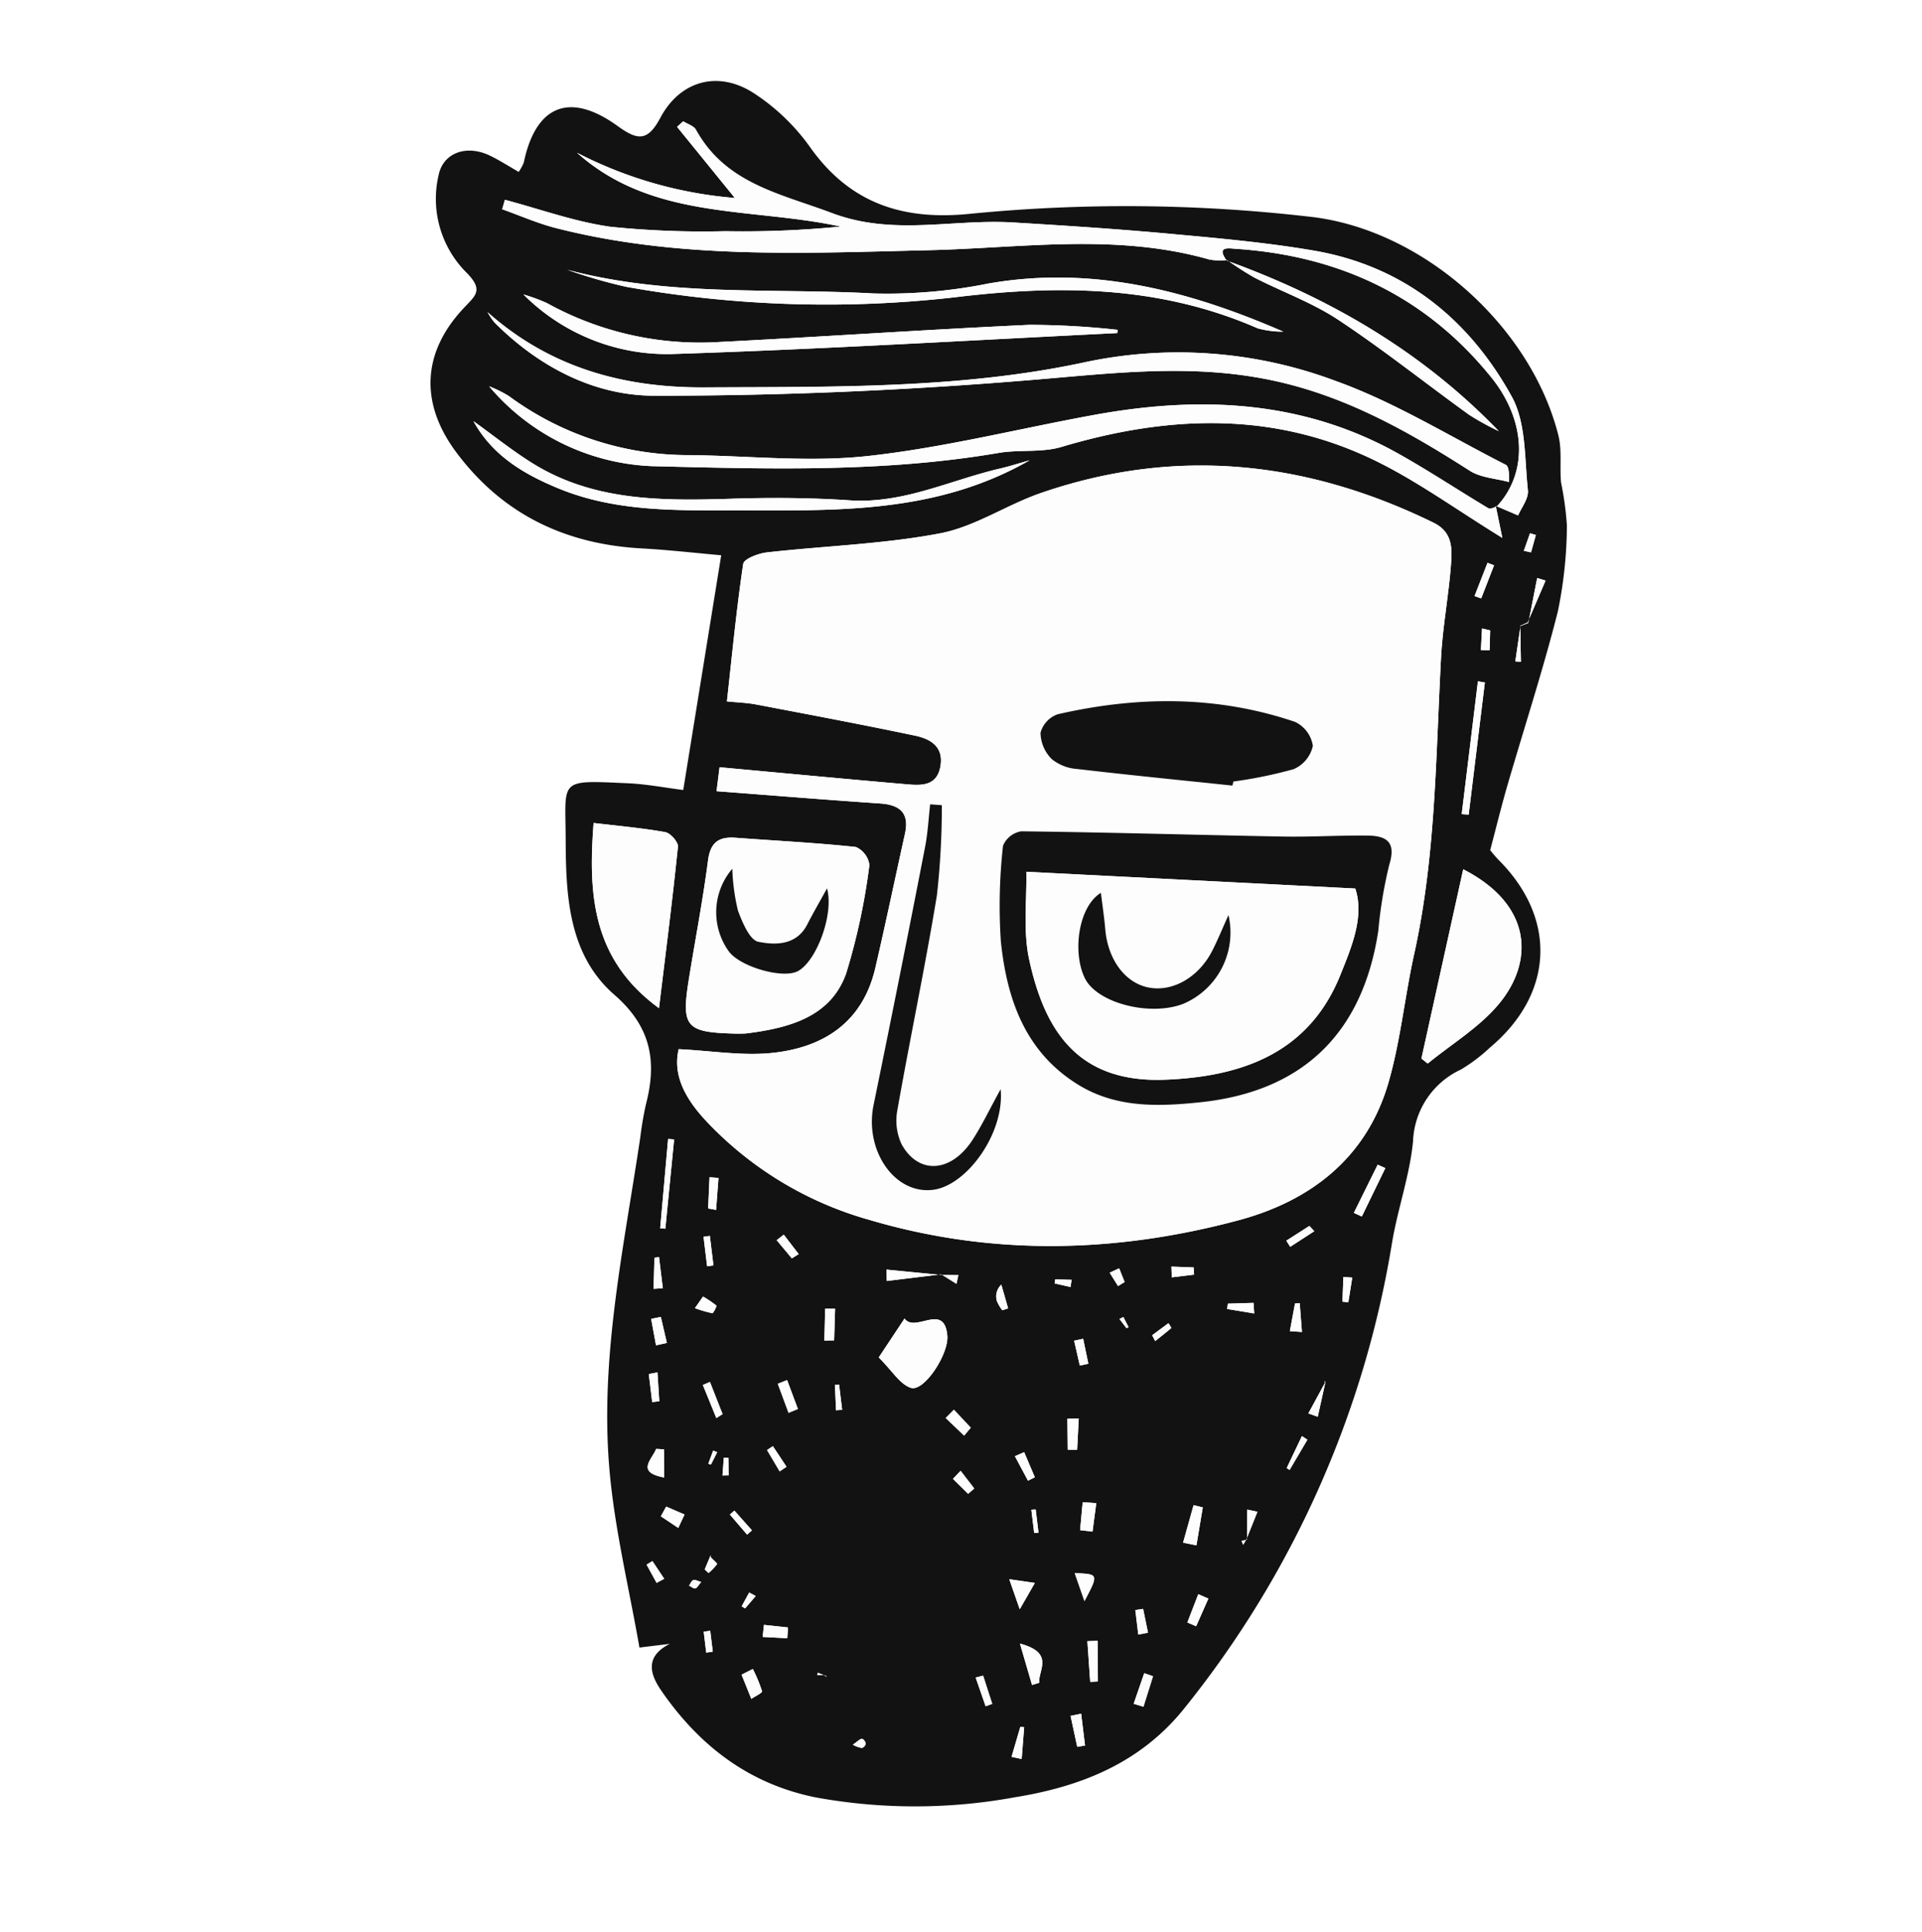 <svg xmlns="http://www.w3.org/2000/svg" xmlns:xlink="http://www.w3.org/1999/xlink" width="197" height="198" viewBox="0 0 197 198">
  <defs>
    <clipPath id="clip-path">
      <rect id="Прямоугольник_432" data-name="Прямоугольник 432" width="197" height="198" transform="translate(-0.326 -0.39)" fill="none"/>
    </clipPath>
  </defs>
  <g id="Сгруппировать_681" data-name="Сгруппировать 681" transform="translate(0.414 0.685)">
    <rect id="Прямоугольник_431" data-name="Прямоугольник 431" width="197" height="198" transform="translate(-0.414 -0.685)" fill="#fff"/>
    <g id="Сгруппировать_680" data-name="Сгруппировать 680" transform="translate(-0.088 -0.295)">
      <g id="Сгруппировать_679" data-name="Сгруппировать 679" clip-path="url(#clip-path)">
        <path id="Контур_6367" data-name="Контур 6367" d="M57.813,166c-2.926,1.467-1.734,3.574-.754,4.975,3.86,5.52,8.9,9.4,15.723,10.768a56.712,56.712,0,0,0,20.343-.007c6.78-1.089,12.888-3.483,17.4-9.1a102.188,102.188,0,0,0,21.319-47.8c.59-3.475,1.809-6.868,2.146-10.355a8.457,8.457,0,0,1,4.9-7.342,17.318,17.318,0,0,0,2.979-2.251c6.541-5.477,6.909-13.181.938-19.187-.4-.4-.743-.851-.912-1.046.634-2.393,1.153-4.522,1.764-6.624,1.727-5.949,3.655-11.845,5.171-17.846a44.5,44.5,0,0,0,.93-8.829,32.724,32.724,0,0,0-.6-4.39c-.15-1.609.113-3.3-.275-4.836-2.842-11.275-14.02-21.2-25.585-22.418a163.8,163.8,0,0,0-34.581-.3c-6.91.736-12.411-.984-16.555-6.848a21.423,21.423,0,0,0-5.771-5.522C62.762,4.707,58.87,5.78,56.85,9.572c-1.3,2.435-2.313,2.36-4.37.87-4.929-3.571-8.411-2.132-9.633,3.725a4.75,4.75,0,0,1-.527.963c-1.017-.579-1.953-1.187-2.95-1.668-2.4-1.158-4.8-.294-5.26,2.015a10.676,10.676,0,0,0,2.749,9.864c1.894,1.865,1.111,2.4-.133,3.709-4.324,4.57-4.559,9.8-.787,14.842,4.748,6.353,11.191,9.408,19.02,9.835,2.714.148,5.418.462,8.121.7-1.331,8.225-2.591,16.027-3.89,24.06-1.9-.24-3.775-.606-5.66-.69-7.164-.32-6.416-.469-6.394,5.661.022,5.77.248,11.891,5,16.018,3.745,3.257,4.382,6.8,3.246,11.181a32.276,32.276,0,0,0-.582,3.374c-1.686,11.359-4.19,22.681-3.158,34.241.541,6.066,2.006,12.047,3.06,18.11l3.114-.38" transform="translate(10.516 2.099)" fill="#fdfdfd"/>
        <path id="Контур_6368" data-name="Контур 6368" d="M57.811,166l-3.112.38c-1.056-6.062-2.522-12.044-3.063-18.11-1.031-11.56,1.474-22.882,3.158-34.241a33.316,33.316,0,0,1,.582-3.373c1.137-4.384.5-7.925-3.246-11.183-4.744-4.127-4.973-10.248-4.992-16.018-.025-6.13-.772-5.98,6.394-5.661,1.882.085,3.754.449,5.657.69,1.3-8.033,2.563-15.835,3.892-24.06-2.7-.238-5.408-.553-8.122-.7C47.13,53.3,40.689,50.244,35.94,43.891c-3.772-5.046-3.538-10.273.788-14.842,1.243-1.313,2.025-1.844.133-3.709a10.676,10.676,0,0,1-2.75-9.864c.458-2.309,2.859-3.173,5.259-2.015,1,.481,1.935,1.089,2.951,1.668a4.727,4.727,0,0,0,.525-.963c1.222-5.857,4.7-7.3,9.636-3.724,2.056,1.489,3.071,1.564,4.367-.871,2.021-3.792,5.915-4.864,9.546-2.527a21.379,21.379,0,0,1,5.771,5.52c4.143,5.865,9.645,7.584,16.556,6.848a163.779,163.779,0,0,1,34.578.3c11.565,1.22,22.743,11.143,25.586,22.418.386,1.537.125,3.227.275,4.836a32.75,32.75,0,0,1,.6,4.39,44.492,44.492,0,0,1-.929,8.829c-1.516,6-3.445,11.9-5.174,17.846-.609,2.1-1.127,4.231-1.761,6.624.167.194.514.645.912,1.046,5.968,6.006,5.6,13.71-.94,19.187a17.192,17.192,0,0,1-2.978,2.251,8.458,8.458,0,0,0-4.9,7.342c-.335,3.487-1.556,6.88-2.144,10.355a102.216,102.216,0,0,1-21.32,47.8c-4.513,5.615-10.621,8.009-17.4,9.1a56.689,56.689,0,0,1-20.344.007c-6.823-1.37-11.862-5.246-15.721-10.766-.981-1.4-2.175-3.51.751-4.977m15.962,3.217.137.221-.2-.168-.721-.315-.075.254c.289,0,.577,0,.858.009M145,61.686q-.264,1.809-.527,3.617l.577.038c-.025-1.235-.049-2.469-.066-3.692l.758-.353q.914-2.138,1.832-4.274c-.286-.088-.574-.176-.86-.265q-.453,2.309-.909,4.615c-.267.105-.536.209-.805.314m-28.087,93.589q.567-1.407,1.13-2.813L117,152.24c-.008,1.032-.018,2.066-.025,3.1l-.571.11c.062.133.122.264.181.4q.165-.284.328-.569M85.64,128.126l1.551.972c.068-.3.135-.594.2-.892l-1.809-.018-5.568-.546c.011.389.022.776.033,1.165l5.589-.68m39.346,11.087q-.863,1.584-1.723,3.171l.965.338c.267-1.2.531-2.4.795-3.588l-.126-.06ZM114.938,24.163a31.565,31.565,0,0,0,2.791,1.8c2.862,1.465,5.947,2.573,8.606,4.333,4.6,3.045,8.922,6.5,13.4,9.727a27.528,27.528,0,0,0,3.05,1.683c-7.882-8.18-17.371-13.676-27.893-17.482-1.09-1.514.218-1.254.959-1.206,10.565.707,19.43,4.843,26.154,13.163,3.605,4.462,3.789,9.808.563,13.253-.28.071-.651.3-.827.19-3.093-1.852-6.1-3.848-9.247-5.61-9.815-5.5-20.323-5.943-31.1-3.988-7.757,1.408-15.449,3.365-23.263,4.225-5.991.659-12.126-.013-18.2-.091a31,31,0,0,1-18.606-6.048,12.378,12.378,0,0,0-2.031-1A23.072,23.072,0,0,0,56,45.291c11.854.292,23.718.659,35.5-1.355,2.132-.364,4.432-.012,6.466-.619,10.979-3.273,21.832-3.691,32.32,1.491,4.256,2.1,8.153,4.937,12.86,7.837-.285-1.378-.481-2.335-.678-3.292l2.3.986c.323-.783,1.088-1.726,1-2.576-.349-3.243-.166-6.9-1.651-9.6-4.386-7.958-11.1-13.395-20.307-14.971-4.893-.838-9.861-1.273-14.809-1.727-5.341-.489-10.693-.837-16.047-1.156-6.148-.368-12.256,1.4-18.505-.955-5.318-2-10.9-3.012-13.954-8.543-.222-.406-.86-.584-1.307-.87q-.313.286-.625.573c1.848,2.274,3.693,4.547,5.918,7.286A42.7,42.7,0,0,1,48.3,13.167c7.786,6.948,17.829,5.564,27.018,7.567a102.155,102.155,0,0,1-11.815.472,92.361,92.361,0,0,1-11.783-.453c-3.659-.514-7.21-1.81-10.808-2.762-.093.323-.189.645-.282.967,1.823.648,3.605,1.44,5.471,1.918,12.565,3.223,25.4,2.581,38.163,2.283,9.668-.226,19.333-1.773,28.892.965a6.954,6.954,0,0,0,1.785.041M63.667,69.4c1.115.114,2.062.141,2.978.315,5.443,1.038,10.893,2.058,16.314,3.2,1.558.328,2.955,1.116,2.586,3.165-.357,1.962-1.88,1.952-3.334,1.827-6.358-.548-12.71-1.152-19.3-1.757-.063.5-.185,1.465-.31,2.455,5.845.444,11.3.888,16.762,1.258,2.045.139,3.026.977,2.549,3.118-1.018,4.584-1.974,9.184-3.039,13.756-1.3,5.563-5.3,8.14-10.568,8.694-3.047.32-6.185-.218-9.583-.385-.646,2.706.745,5.123,2.74,7.284a36.485,36.485,0,0,0,16.807,10.211c12.575,3.718,25.27,3.408,37.836.038,7.411-1.987,13.136-6.415,15.364-14.1,1.245-4.3,1.669-8.823,2.641-13.206,2.216-10.006,2.2-20.2,2.749-30.349.173-3.24.8-6.454,1.03-9.695.114-1.583.121-3.209-1.8-4.147-13.011-6.362-26.393-7.8-40.208-3.055-3.523,1.208-6.78,3.464-10.368,4.147-5.833,1.111-11.842,1.285-17.765,1.956-.872.1-2.334.659-2.413,1.173-.692,4.613-1.134,9.263-1.672,14.095m1.949,34.036c4.789-.583,8.749-1.868,10.275-6.156a65.837,65.837,0,0,0,2.381-11.108,2.358,2.358,0,0,0-1.392-1.848c-4.1-.435-8.214-.64-12.326-.946-1.729-.129-2.584.475-2.827,2.346C61.2,89.8,60.411,93.842,59.761,97.9c-.783,4.881-.307,5.427,4.738,5.552.575.014,1.152-.014,1.118-.014M39.127,29.5a6.67,6.67,0,0,0,.733,1.084c4.525,4.526,10.182,7.483,16.357,7.489,13,.014,26.021-.554,38.972-1.637,8.07-.674,15.964-1.65,24.056,0,7.646,1.556,14.15,5.225,20.562,9.328,1.127.721,2.668.789,4.018,1.158.039-1.144-.067-1.635-.352-1.778-5.786-2.937-11.384-6.425-17.448-8.594a45.92,45.92,0,0,0-25.693-1.9c-12.763,2.743-25.886,2.5-38.918,2.573-8.343.049-15.877-2.019-22.287-7.717M56.7,100.845c.7-5.763,1.394-11.149,1.944-16.548.05-.47-.766-1.4-1.29-1.495-2.4-.431-4.832-.64-7.357-.94-.55,7.248-.184,13.958,6.7,18.983m82.435-14.237c-1.486,6.721-2.886,13.062-4.285,19.4l.642.514c2.464-2.015,5.312-3.712,7.3-6.115,3.574-4.307,3.492-10.137-3.662-13.8M47.292,25.16a53.158,53.158,0,0,0,6.034,1.746,116.544,116.544,0,0,0,33.646,1.084c10.711-1.307,21.057-1.222,31.095,3.173a9.509,9.509,0,0,0,2.623.34c-9.706-4.221-19.609-6.787-30.233-4.928a52.641,52.641,0,0,1-11.78,1.014c-10.4-.566-20.958.343-31.384-2.429m56.379,6.49c.014-.11.03-.222.046-.332a84.244,84.244,0,0,0-9.038-.512c-10.875.5-21.738,1.26-32.613,1.8a32.416,32.416,0,0,1-16.844-4.027,18.94,18.94,0,0,0-2.413-.887A20.794,20.794,0,0,0,57.956,33.8C73.2,33.315,88.433,32.4,103.671,31.65M94.692,44.692c-1.19.334-2.1.627-3.031.842-5.119,1.19-9.936,3.641-15.436,3.257-4.114-.288-8.263-.277-12.39-.152-7.007.213-13.95.21-20.166-3.69-2.074-1.3-3.994-2.842-5.987-4.274,1.965,3.566,5.213,5.455,8.738,6.906,5.846,2.4,12.044,2.239,18.2,2.243,10.185.007,20.437.382,30.076-5.133M79.229,136.644c1.367,1.361,2.162,2.746,3.288,3.116,1.354.445,3.909-3.466,3.741-5.344-.31-3.475-3.3-.231-4.386-1.76l-2.643,3.989m59.749-55.685.716.049q.829-6.772,1.66-13.542l-.713-.122q-.831,6.807-1.663,13.615M58.253,114.3l-.616-.047-.812,9.157.531.039.9-9.15M93.7,165.976c.546,1.87.893,3.055,1.239,4.239l.733-.222c-.121-1.273,1.627-3.062-1.971-4.017m4.9-19.867.963.008q.083-1.61.164-3.222l-1.165.038c.014,1.059.025,2.117.038,3.176m11.822,9.52,1.369.28q.325-1.947.651-3.893l-.946-.229q-.536,1.921-1.074,3.842m-8.9-4.047-1.395-.1q-.132,1.432-.261,2.865l1.273.152q.193-1.46.384-2.919m19.841-17.633,1.24.088q-.114-1.478-.227-2.954l-.487.037q-.262,1.415-.525,2.829M57.21,146.064l-.8-.043c-.389,1.063-2.14,2.388.824,2.932-.005-1.03-.012-1.96-.02-2.888m43.1,15.557c1.467-2.778,1.467-2.778-.994-2.867l.994,2.867m.588,8.277.791-.047q-.014-2.083-.024-4.164l-1.056.042q.146,2.084.289,4.169M73.653,134.917l1-.018.1-3.248-1.022,0q-.037,1.635-.079,3.271m54.271-13.093q.408.187.818.372l2.412-4.96c-.261-.117-.525-.232-.785-.349q-1.225,2.469-2.444,4.937m-61.6,46.75-1.157.587c.335.826.666,1.652,1,2.479.389-.264,1.141-.623,1.1-.778a15.037,15.037,0,0,0-.947-2.288M99.834,137.48l.879-.189c-.179-.854-.355-1.706-.533-2.56l-.927.2q.294,1.275.582,2.551m-7.228,21.9c.364,1.044.641,1.836,1.072,3.076.623-1.081,1.006-1.748,1.55-2.7l-2.622-.38m12.751,12.768,1,.3q.489-1.562.979-3.123l-.9-.315q-.544,1.568-1.084,3.139M56.146,129.612l.952-.06q-.2-1.6-.39-3.189l-.474.064q-.043,1.592-.088,3.185m14.172-3.125c.235-.144.47-.289.7-.433l-1.528-1.994-.729.567q.778.93,1.554,1.86m-2.855,37.569c-.045.412-.087.825-.129,1.237l2.523.133c.022-.369.046-.737.068-1.106l-2.463-.264m20.516-19.393c.23-.273.456-.545.684-.818L86.931,142c-.282.282-.561.566-.843.85q.946.9,1.891,1.81m35.893-20.954c-.171-.181-.339-.363-.507-.544L121,124.678l.4.627,2.468-1.6M91.9,131.81l.591-.192c-.232-.813-.464-1.625-.7-2.436a1.655,1.655,0,0,0-.449,1.69,4,4,0,0,0,.557.938M61.741,121.377l.814.144.246-3.274-.921-.071q-.069,1.6-.139,3.2m-4.3,30.555-.548,1q.9.595,1.786,1.19l.645-1.374-1.884-.814m30.179-3.667-.784.824,1.553,1.535c.21-.181.423-.363.632-.545-.465-.6-.934-1.21-1.4-1.814m35.546-3.19c-.188-.123-.378-.246-.566-.369q-.782,1.639-1.56,3.278c.1.063.2.126.3.19q.912-1.551,1.824-3.1M61.917,124.186l-.649.091q.183,1.511.368,3.024l.649-.088q-.183-1.513-.368-3.026m7.156,24.139.707-.472q-.7-1.056-1.4-2.113l-.6.4c.432.73.862,1.461,1.3,2.19m.906-6.008.958-.391q-.556-1.484-1.11-2.964-.475.191-.954.381.552,1.488,1.106,2.975m35.846,22.728,1-.19q-.248-1.22-.5-2.44l-.8.117Zm-5.853,8.108-1.09.23q.341,1.588.683,3.175l.8-.145q-.2-1.629-.4-3.26m-7.135,4.426,1.04.222q.128-1.627.255-3.255l-.391-.039q-.453,1.535-.9,3.072M56.892,132.493l-.993.2q.248,1.355.5,2.711l1.115-.244-.619-2.664m54.652-4.338c-.012-.246-.022-.491-.034-.736l-2.287-.084q.018.548.041,1.1l2.28-.278m6.168,3.981c-.022-.363-.047-.724-.071-1.086l-2.631.08c-.028.183-.053.364-.076.546l2.778.46m-4.7,29.222q-.518-.225-1.032-.451-.561,1.452-1.122,2.9l.9.387,1.257-2.838m-9.26-32.03.676-.415c-.188-.469-.373-.938-.56-1.405l-.971.449q.424.686.854,1.371M64.433,152.345q-.232.2-.464.4l1.764,2.061.5-.436-1.8-2.025m-7.886-14.168-.891.169.349,2.876.73-.088-.189-2.958m6.035,4.681.638-.4-1.294-3.3-.728.313q.694,1.694,1.383,3.389m27.345,26.4-.764.2c.341.98.679,1.96,1.021,2.94l.678-.243-.934-2.894M142.3,55.452l-.673-.252q-.668,1.7-1.329,3.4c.226.083.454.167.679.251q.66-1.7,1.323-3.4M61.217,130.4q-.416.6-.833,1.193a13.38,13.38,0,0,0,1.788.518c.1.016.473-.737.416-.784a11.5,11.5,0,0,0-1.371-.926M94.131,146.35c-.318.139-.633.28-.951.42q.672,1.255,1.341,2.509l.705-.351-1.1-2.578m-37.671,13.4.783-.419q-.6-.906-1.208-1.815l-.6.365c.344.623.684,1.245,1.028,1.869m38.855-7.521-.444.033q.142,1.188.289,2.376l.444-.034c-.095-.791-.193-1.583-.289-2.375M61.544,166.9l.674-.1q-.132-1.07-.263-2.141l-.67.1.259,2.136m45.714-32.528c.1.2.2.4.31.6.554-.443,1.114-.88,1.654-1.344a3.86,3.86,0,0,0-.3-.489c-.562.415-1.111.822-1.659,1.228M141.9,62.127l-.834-.2q-.059,1.105-.117,2.212l.892.021.059-2.032M75.162,139.422c-.141.012-.285.022-.427.033l.114,2.606.629-.049q-.16-1.294-.317-2.59M61.389,158.37c.131.123.261.246.39.369a5.549,5.549,0,0,0,.879-.915c.042-.066-.426-.448-.645-.7-.039-.042-.008-.145-.011-.221-.2.489-.407.976-.613,1.463m37.5-28.941q.053-.368.105-.737l-1.677-.05c-.018.141-.038.28-.056.42l1.629.366m28.876-.96-.914-.075q-.049,1.269-.1,2.539l.608.058c.133-.841.269-1.681.4-2.522m17.587-74.5.738.159q.248-.889.494-1.777l-.6-.183c-.211.6-.42,1.2-.633,1.8M66.619,161.1l-.67-.363q-.386.711-.776,1.421l.357.206,1.089-1.265m-3.408-12.356.629-.012-.024-1.8-.468-.018-.138,1.827m41.416-15.093.2-.116c-.177-.343-.352-.687-.529-1.031-.131.067-.265.133-.4.2q.361.475.722.948m-28.052,42.69a3.048,3.048,0,0,0,.926.336.608.608,0,0,0,.4-.449c-.012-.183-.261-.5-.393-.493-.208.01-.406.243-.934.605M62.665,146.366c-.137-.058-.275-.114-.411-.171q-.246.672-.494,1.341l.264.1q.319-.636.641-1.271m-1.637,13.291c-.372-.1-.638-.265-.808-.194-.19.081-.293.373-.432.573.217.105.465.326.645.282.2-.046.327-.345.6-.661" transform="translate(10.516 2.099)" fill="#131213"/>
        <path id="Контур_6369" data-name="Контур 6369" d="M57.634,60c.539-4.832.981-9.482,1.672-14.095.079-.515,1.541-1.074,2.413-1.173,5.922-.671,11.931-.845,17.765-1.956,3.588-.683,6.846-2.938,10.368-4.147,13.815-4.74,27.2-3.307,40.208,3.055,1.916.938,1.91,2.564,1.8,4.147-.234,3.239-.856,6.454-1.03,9.695-.546,10.152-.533,20.343-2.749,30.349-.972,4.383-1.4,8.911-2.643,13.206-2.226,7.685-7.952,12.113-15.362,14.1-12.566,3.37-25.26,3.68-37.836-.038A36.481,36.481,0,0,1,55.43,102.928c-2-2.162-3.387-4.579-2.741-7.284,3.4.167,6.537.705,9.584.385,5.267-.554,9.272-3.131,10.567-8.694,1.065-4.572,2.021-9.172,3.039-13.756.477-2.141-.5-2.979-2.549-3.118-5.463-.37-10.917-.814-16.762-1.258.125-.99.247-1.957.31-2.455,6.591.605,12.943,1.21,19.3,1.757,1.453.125,2.976.135,3.334-1.827.369-2.049-1.028-2.837-2.586-3.167-5.422-1.141-10.872-2.162-16.313-3.2-.917-.175-1.864-.2-2.979-.315m48.53,41.088c10.474-1.106,16.634-7.047,18.233-17.575a45.75,45.75,0,0,1,1.124-6.767c.753-2.415-.356-2.976-2.284-2.993-2.882-.028-5.765.154-8.645.1-8.933-.165-17.863-.431-26.795-.537-.645-.008-1.823.919-1.864,1.478a55.172,55.172,0,0,0-.225,9.794c.612,5.875,2.454,11.292,7.868,14.661,3.91,2.435,8.233,2.291,12.587,1.839m3.285-32.458c.032-.139.063-.28.1-.419a45.1,45.1,0,0,0,6.179-1.267,3.37,3.37,0,0,0,1.962-2.384,3.251,3.251,0,0,0-1.82-2.459c-8.008-2.719-16.169-2.653-24.332-.782a2.775,2.775,0,0,0-1.763,1.9,3.9,3.9,0,0,0,1.162,2.7,4.654,4.654,0,0,0,2.612,1.011c5.295.621,10.6,1.145,15.9,1.7M79.658,70.639l-1.2-.088c-.167,1.462-.239,2.942-.521,4.382q-2.589,13.226-5.276,26.432c-.965,4.711,2.212,9.26,6.18,8.685,3.408-.494,7.266-5.807,6.84-10.3-1.158,2.107-1.919,3.722-2.886,5.205-2.186,3.353-5.519,3.587-7.261.445a5.738,5.738,0,0,1-.433-3.528c1.294-7.346,2.842-14.648,4.049-22a82.19,82.19,0,0,0,.506-9.228" transform="translate(16.548 11.505)" fill="#fdfdfd"/>
        <path id="Контур_6370" data-name="Контур 6370" d="M140.809,48.443c3.228-3.444,3.045-8.79-.561-13.251-6.725-8.321-15.589-12.457-26.155-13.163-.739-.049-2.048-.309-.958,1.206l.046-.053a7.105,7.105,0,0,1-1.781-.045c-9.558-2.739-19.222-1.191-28.891-.965-12.76.3-25.6.94-38.165-2.283-1.864-.478-3.647-1.27-5.469-1.918q.142-.483.281-.967c3.6.952,7.149,2.249,10.81,2.762a92.341,92.341,0,0,0,11.782.453,102.178,102.178,0,0,0,11.816-.472c-9.19-2-19.232-.619-27.018-7.567a42.7,42.7,0,0,0,16.175,4.637L56.8,9.532l.625-.573c.445.285,1.084.464,1.308.87,3.05,5.531,8.635,6.541,13.952,8.543,6.251,2.354,12.358.587,18.507.955,5.354.319,10.706.667,16.045,1.156,4.949.454,9.918.889,14.809,1.727,9.209,1.576,15.922,7.013,20.309,14.971,1.486,2.7,1.3,6.356,1.65,9.6.092.85-.672,1.793-1,2.576l-2.3-.986Z" transform="translate(12.268 3.085)" fill="#fdfdfd"/>
        <path id="Контур_6371" data-name="Контур 6371" d="M59.368,84.932c.035,0-.541.028-1.118.013-5.044-.123-5.52-.671-4.738-5.552.65-4.059,1.44-8.1,1.969-12.174.243-1.87,1.1-2.475,2.828-2.346,4.109.307,8.228.51,12.323.947a2.353,2.353,0,0,1,1.394,1.845,65.911,65.911,0,0,1-2.381,11.108c-1.528,4.29-5.488,5.576-10.277,6.159m-1.4-16.879a6.858,6.858,0,0,0-.355,8.468c1.179,1.6,5.557,2.845,7.086,2.019,1.9-1.022,3.712-5.823,2.978-8.476-.755,1.373-1.419,2.506-2.012,3.674-1.109,2.184-3.278,2.144-5.025,1.8-.889-.176-1.634-1.979-2.088-3.183a21.234,21.234,0,0,1-.583-4.3" transform="translate(16.762 20.606)" fill="#fdfdfd"/>
        <path id="Контур_6372" data-name="Контур 6372" d="M141.031,41.886l.678,3.292c-4.707-2.9-8.6-5.735-12.859-7.837-10.488-5.182-21.341-4.764-32.32-1.491-2.036.607-4.336.255-6.467.619-11.776,2.015-23.642,1.647-35.495,1.355a23.07,23.07,0,0,1-16.71-8.187,12.33,12.33,0,0,1,2.031,1.006A31.007,31.007,0,0,0,58.494,36.69c6.072.077,12.209.75,18.2.091,7.815-.86,15.505-2.817,23.264-4.225,10.778-1.956,21.286-1.513,31.1,3.988,3.142,1.761,6.152,3.758,9.245,5.61.175.105.548-.118.827-.19l-.1-.076" transform="translate(11.949 9.566)" fill="#fdfdfd"/>
        <path id="Контур_6373" data-name="Контур 6373" d="M37.732,23.845c6.411,5.7,13.945,7.765,22.288,7.717,13.032-.076,26.154.169,38.918-2.573a45.928,45.928,0,0,1,25.691,1.9c6.066,2.169,11.664,5.657,17.449,8.594.285.143.39.636.352,1.778-1.35-.369-2.891-.437-4.018-1.157C132,36,125.5,32.335,117.85,30.779c-8.092-1.646-15.987-.671-24.056,0-12.951,1.082-25.978,1.652-38.972,1.638-6.175-.008-11.832-2.964-16.358-7.491a6.671,6.671,0,0,1-.733-1.084" transform="translate(11.91 7.751)" fill="#fdfdfd"/>
        <path id="Контур_6374" data-name="Контур 6374" d="M52.755,82.7c-6.888-5.027-7.253-11.737-6.7-18.983,2.524.3,4.96.51,7.354.94.525.095,1.34,1.023,1.292,1.495-.552,5.4-1.244,10.785-1.944,16.548" transform="translate(14.463 20.248)" fill="#fdfdfd"/>
        <path id="Контур_6375" data-name="Контур 6375" d="M114.9,67.327c7.153,3.665,7.237,9.495,3.663,13.8-2,2.4-4.843,4.1-7.305,6.115-.215-.171-.429-.343-.644-.514,1.4-6.341,2.8-12.683,4.286-19.4" transform="translate(34.754 21.381)" fill="#fdfdfd"/>
        <path id="Контур_6376" data-name="Контур 6376" d="M43.949,20.542c10.426,2.771,20.981,1.864,31.384,2.429a52.563,52.563,0,0,0,11.78-1.013c10.625-1.86,20.527.705,30.233,4.927a9.41,9.41,0,0,1-2.623-.34c-10.037-4.395-20.384-4.48-31.095-3.173a116.5,116.5,0,0,1-33.646-1.084,53.16,53.16,0,0,1-6.034-1.746" transform="translate(13.859 6.716)" fill="#fdfdfd"/>
        <path id="Контур_6377" data-name="Контур 6377" d="M101.4,26.428c-15.237.747-30.47,1.665-45.716,2.153a20.789,20.789,0,0,1-15.146-6.11,18.922,18.922,0,0,1,2.412.887,32.418,32.418,0,0,0,16.845,4.027c10.874-.541,21.738-1.3,32.613-1.8a84.263,84.263,0,0,1,9.038.512c-.016.11-.03.222-.046.332" transform="translate(12.789 7.32)" fill="#fdfdfd"/>
        <path id="Контур_6378" data-name="Контур 6378" d="M93.642,36.372C84,41.888,73.751,41.511,63.567,41.506c-6.151,0-12.348.163-18.194-2.243-3.527-1.453-6.775-3.339-8.74-6.907,1.991,1.433,3.913,2.974,5.985,4.275,6.217,3.9,13.16,3.9,20.167,3.69a123.738,123.738,0,0,1,12.39.152c5.5.382,10.317-2.067,15.437-3.257.929-.215,1.839-.508,3.03-.843" transform="translate(11.565 10.418)" fill="#fdfdfd"/>
        <path id="Контур_6379" data-name="Контур 6379" d="M95.413,19.84c10.521,3.806,20.011,9.3,27.893,17.482a27.392,27.392,0,0,1-3.049-1.683c-4.476-3.23-8.8-6.682-13.4-9.726-2.658-1.761-5.745-2.87-8.607-4.333a32.9,32.9,0,0,1-2.792-1.794l-.047.054" transform="translate(29.99 6.479)" fill="#fdfdfd"/>
        <path id="Контур_6380" data-name="Контур 6380" d="M68.264,106.372c1.1-1.656,1.87-2.823,2.643-3.989,1.082,1.53,4.074-1.715,4.384,1.76.168,1.88-2.387,5.79-3.741,5.346-1.126-.369-1.918-1.756-3.286-3.117" transform="translate(21.48 32.369)" fill="#fdfdfd"/>
        <path id="Контур_6381" data-name="Контур 6381" d="M113.754,66.273q.831-6.805,1.662-13.614c.238.039.475.081.713.123q-.829,6.768-1.658,13.54l-.717-.05" transform="translate(35.74 16.783)" fill="#fdfdfd"/>
        <path id="Контур_6382" data-name="Контур 6382" d="M52.636,88.419l-.9,9.148-.531-.039.812-9.157.617.049" transform="translate(16.134 27.977)" fill="#fdfdfd"/>
        <path id="Контур_6383" data-name="Контур 6383" d="M79.283,127.753c3.6.956,1.851,2.744,1.971,4.017l-.734.223c-.345-1.185-.692-2.369-1.237-4.24" transform="translate(24.934 40.322)" fill="#fdfdfd"/>
        <path id="Контур_6384" data-name="Контур 6384" d="M83.02,113.394q-.02-1.588-.038-3.176l1.164-.038q-.081,1.612-.164,3.222l-.961-.008" transform="translate(26.094 34.813)" fill="#fdfdfd"/>
        <path id="Контур_6385" data-name="Контур 6385" d="M92.011,120.792l1.076-3.842.944.227q-.325,1.949-.651,3.894l-1.369-.28" transform="translate(28.924 36.936)" fill="#fdfdfd"/>
        <path id="Контур_6386" data-name="Контур 6386" d="M85.634,116.818q-.191,1.458-.384,2.917l-1.274-.151q.13-1.432.263-2.865l1.395.1" transform="translate(26.405 36.863)" fill="#fdfdfd"/>
        <path id="Контур_6387" data-name="Контур 6387" d="M100.343,104.053q.264-1.415.527-2.829l.486-.038q.112,1.478.227,2.954l-1.24-.087" transform="translate(31.536 31.994)" fill="#fdfdfd"/>
        <path id="Контур_6388" data-name="Контур 6388" d="M51.9,112.6c.007.93.013,1.86.02,2.89-2.963-.545-1.212-1.87-.826-2.933l.806.043" transform="translate(15.827 35.559)" fill="#fdfdfd"/>
        <path id="Контур_6389" data-name="Контур 6389" d="M84.553,125.121c-.32-.925-.641-1.848-1-2.867,2.463.091,2.463.091,1,2.867" transform="translate(26.274 38.598)" fill="#fdfdfd"/>
        <path id="Контур_6390" data-name="Контур 6390" d="M84.831,131.744q-.144-2.084-.289-4.169l1.056-.042q.01,2.081.022,4.164l-.789.047" transform="translate(26.583 40.253)" fill="#fdfdfd"/>
        <path id="Контур_6391" data-name="Контур 6391" d="M64.019,104.885q.039-1.633.08-3.269l1.022,0q-.053,1.625-.1,3.249c-.332.005-.666.012-1,.016" transform="translate(20.15 32.129)" fill="#fdfdfd"/>
        <path id="Контур_6392" data-name="Контур 6392" d="M105.337,95.316l2.444-4.937q.394.173.785.349-1.206,2.479-2.41,4.96l-.82-.372" transform="translate(33.101 28.607)" fill="#fdfdfd"/>
        <path id="Контур_6393" data-name="Контур 6393" d="M58.714,129.73a15.238,15.238,0,0,1,.946,2.289c.039.154-.715.512-1.1.776q-.5-1.239-1-2.477.577-.3,1.157-.588" transform="translate(18.124 40.942)" fill="#fdfdfd"/>
        <path id="Контур_6394" data-name="Контур 6394" d="M84.092,106.714q-.292-1.275-.582-2.551l.926-.2q.268,1.281.533,2.56l-.877.189" transform="translate(26.259 32.865)" fill="#fdfdfd"/>
        <path id="Контур_6395" data-name="Контур 6395" d="M78.449,122.728l2.622.38c-.545.948-.929,1.617-1.55,2.7-.431-1.24-.709-2.032-1.072-3.076" transform="translate(24.673 38.747)" fill="#fdfdfd"/>
        <path id="Контур_6396" data-name="Контур 6396" d="M88.156,133.2q.542-1.57,1.085-3.139l.9.315q-.489,1.56-.98,3.123l-1-.3" transform="translate(27.716 41.045)" fill="#fdfdfd"/>
        <path id="Контур_6397" data-name="Контур 6397" d="M50.691,100.843q.043-1.592.085-3.185l.477-.064q.193,1.594.387,3.188l-.95.062" transform="translate(15.972 30.868)" fill="#fdfdfd"/>
        <path id="Контур_6398" data-name="Контур 6398" d="M61.852,98.267,60.3,96.407l.729-.567q.764,1,1.528,1.994l-.7.433" transform="translate(18.983 30.318)" fill="#fdfdfd"/>
        <path id="Контур_6399" data-name="Контур 6399" d="M59.336,126.291l2.464.264c-.024.369-.046.737-.07,1.106l-2.523-.133c.043-.412.085-.825.129-1.237" transform="translate(18.641 39.864)" fill="#fdfdfd"/>
        <path id="Контур_6400" data-name="Контур 6400" d="M75.378,112.161l-1.891-1.81.842-.85,1.732,1.841-.683.818" transform="translate(23.118 34.601)" fill="#fdfdfd"/>
        <path id="Контур_6401" data-name="Контур 6401" d="M102.938,95.7l-2.467,1.6c-.135-.209-.271-.419-.4-.628l2.364-1.513.507.545" transform="translate(31.449 30.105)" fill="#fdfdfd"/>
        <path id="Контур_6402" data-name="Контур 6402" d="M78.057,102.369a4.1,4.1,0,0,1-.556-.938,1.654,1.654,0,0,1,.449-1.692q.351,1.22.7,2.436l-.592.193" transform="translate(24.353 31.541)" fill="#fdfdfd"/>
        <path id="Контур_6403" data-name="Контур 6403" d="M54.95,94.562q.071-1.6.141-3.2l.919.071-.244,3.274-.816-.144" transform="translate(17.307 28.914)" fill="#fdfdfd"/>
        <path id="Контур_6404" data-name="Контур 6404" d="M51.806,117.06l1.882.814q-.321.688-.644,1.374l-1.786-1.19.548-1" transform="translate(16.15 36.97)" fill="#fdfdfd"/>
        <path id="Контур_6405" data-name="Контур 6405" d="M74.84,114.268q.7.908,1.4,1.815l-.632.544-1.553-1.535.784-.824" transform="translate(23.296 36.095)" fill="#fdfdfd"/>
        <path id="Контур_6406" data-name="Контур 6406" d="M102.223,111.928l-1.824,3.1-.3-.19,1.559-3.278.567.369" transform="translate(31.459 35.246)" fill="#fdfdfd"/>
        <path id="Контур_6407" data-name="Контур 6407" d="M55.239,95.936q.185,1.513.369,3.026l-.65.087q-.183-1.511-.368-3.022l.649-.091" transform="translate(17.194 30.349)" fill="#fdfdfd"/>
        <path id="Контур_6408" data-name="Контур 6408" d="M60.841,114.931c-.433-.73-.863-1.459-1.3-2.19l.6-.4c.468.705.938,1.409,1.4,2.115l-.707.472" transform="translate(18.748 35.492)" fill="#fdfdfd"/>
        <path id="Контур_6409" data-name="Контур 6409" d="M61.485,110.541q-.552-1.487-1.1-2.975l.955-.381,1.107,2.963-.958.393" transform="translate(19.009 33.875)" fill="#fdfdfd"/>
        <path id="Контур_6410" data-name="Контур 6410" d="M88.586,127.672l-.306-2.514.8-.117.5,2.44-.994.19" transform="translate(27.755 39.472)" fill="#fdfdfd"/>
        <path id="Контур_6411" data-name="Контур 6411" d="M118.969,49.216l.906-4.617.862.265Q119.818,47,118.9,49.138Z" transform="translate(37.354 14.256)" fill="#fdfdfd"/>
        <path id="Контур_6412" data-name="Контур 6412" d="M84.317,133.217q.2,1.629.4,3.26l-.8.146q-.341-1.588-.683-3.176l1.09-.23" transform="translate(26.171 42.035)" fill="#fdfdfd"/>
        <path id="Контур_6413" data-name="Контур 6413" d="M78.626,137.32l.9-3.074.393.041q-.128,1.627-.255,3.255l-1.04-.222" transform="translate(24.728 42.357)" fill="#fdfdfd"/>
        <path id="Контур_6414" data-name="Контур 6414" d="M51.495,102.261l.619,2.664L51,105.169q-.248-1.355-.5-2.71l.993-.2" transform="translate(15.913 32.331)" fill="#fdfdfd"/>
        <path id="Контур_6415" data-name="Контур 6415" d="M93.421,99.154l-2.281.278-.039-1.1,2.287.085c.012.244.022.49.034.736" transform="translate(28.638 31.1)" fill="#fdfdfd"/>
        <path id="Контур_6416" data-name="Контур 6416" d="M98.228,102.249l-2.781-.46c.025-.183.051-.364.076-.546l2.633-.081.071,1.088" transform="translate(30.001 31.986)" fill="#fdfdfd"/>
        <path id="Контур_6417" data-name="Контур 6417" d="M94.5,124.345q-.628,1.419-1.256,2.838l-.9-.387,1.119-2.9,1.034.451" transform="translate(29.028 39.112)" fill="#fdfdfd"/>
        <path id="Контур_6418" data-name="Контур 6418" d="M103.552,107.306q-.4,1.8-.8,3.6l-.965-.338,1.722-3.172Z" transform="translate(31.989 33.913)" fill="#fdfdfd"/>
        <path id="Контур_6419" data-name="Контур 6419" d="M74.487,99.052l-5.587.68c-.012-.387-.022-.776-.034-1.165l5.568.546Z" transform="translate(21.669 31.173)" fill="#fdfdfd"/>
        <path id="Контур_6420" data-name="Контур 6420" d="M87.137,100.285l-.855-1.37.973-.451q.278.7.558,1.405Z" transform="translate(27.128 31.141)" fill="#fdfdfd"/>
        <path id="Контур_6421" data-name="Контур 6421" d="M57.109,117.374l1.8,2.027q-.252.217-.5.436l-1.765-2.061.464-.4" transform="translate(17.838 37.068)" fill="#fdfdfd"/>
        <path id="Контур_6422" data-name="Контур 6422" d="M51.209,106.588q.095,1.48.188,2.959l-.73.087q-.175-1.438-.349-2.876l.892-.169" transform="translate(15.855 33.687)" fill="#fdfdfd"/>
        <path id="Контур_6423" data-name="Контур 6423" d="M55.918,111.035q-.69-1.694-1.38-3.389l.726-.313q.646,1.649,1.294,3.3l-.64.4" transform="translate(17.178 33.921)" fill="#fdfdfd"/>
        <path id="Контур_6424" data-name="Контур 6424" d="M76.591,130.251l.935,2.894-.679.244-1.021-2.94.764-.2" transform="translate(23.851 41.105)" fill="#fdfdfd"/>
        <path id="Контур_6425" data-name="Контур 6425" d="M116.758,43.666q-.66,1.7-1.321,3.4l-.68-.251,1.328-3.4.674.252" transform="translate(36.054 13.885)" fill="#fdfdfd"/>
        <path id="Контур_6426" data-name="Контур 6426" d="M54.751,100.671a11.63,11.63,0,0,1,1.37.925c.055.049-.317.8-.416.785a13.437,13.437,0,0,1-1.788-.518l.834-1.193" transform="translate(16.983 31.833)" fill="#fdfdfd"/>
        <path id="Контур_6427" data-name="Контур 6427" d="M79.837,112.81l1.1,2.58-.705.349q-.672-1.253-1.341-2.509l.951-.42" transform="translate(24.81 35.638)" fill="#fdfdfd"/>
        <path id="Контур_6428" data-name="Контур 6428" d="M51.173,123.548q-.514-.934-1.027-1.869l.6-.364q.6.908,1.207,1.815l-.783.418" transform="translate(15.801 38.304)" fill="#fdfdfd"/>
        <path id="Контур_6429" data-name="Контур 6429" d="M80.617,117.29q.144,1.188.289,2.375l-.444.034q-.146-1.188-.29-2.377l.445-.032" transform="translate(25.213 37.042)" fill="#fdfdfd"/>
        <path id="Контур_6430" data-name="Контур 6430" d="M97.015,120.394q.012-1.551.025-3.1l1.044.223q-.565,1.407-1.128,2.813Z" transform="translate(30.474 37.043)" fill="#fdfdfd"/>
        <path id="Контур_6431" data-name="Контур 6431" d="M54.863,128.988l-.26-2.136.671-.1.26,2.141-.671.1" transform="translate(17.198 40.008)" fill="#fdfdfd"/>
        <path id="Контур_6432" data-name="Контур 6432" d="M89.6,103.982l1.659-1.229a3.586,3.586,0,0,1,.3.49c-.539.462-1.1.9-1.654,1.344-.1-.2-.206-.4-.31-.6" transform="translate(28.169 32.485)" fill="#fdfdfd"/>
        <path id="Контур_6433" data-name="Контур 6433" d="M116.2,48.736q-.03,1.015-.058,2.031l-.893-.02q.059-1.107.12-2.212Z" transform="translate(36.209 15.49)" fill="#fdfdfd"/>
        <path id="Контур_6434" data-name="Контур 6434" d="M65.271,107.536q.156,1.294.315,2.59l-.629.049-.114-2.606.428-.033" transform="translate(20.408 33.985)" fill="#fdfdfd"/>
        <path id="Контур_6435" data-name="Контур 6435" d="M54.683,122.311q.307-.731.613-1.462c0,.075-.029.177.009.219.219.248.687.632.646.7a5.721,5.721,0,0,1-.879.917l-.39-.37" transform="translate(17.223 38.158)" fill="#fdfdfd"/>
        <path id="Контур_6436" data-name="Контур 6436" d="M83.619,100.116l-1.631-.366c.02-.141.038-.28.058-.42l1.677.049q-.053.37-.1.738" transform="translate(25.782 31.412)" fill="#fdfdfd"/>
        <path id="Контур_6437" data-name="Контур 6437" d="M105.455,99.215q-.2,1.261-.4,2.522l-.607-.058q.049-1.271.1-2.539l.915.075" transform="translate(32.821 31.353)" fill="#fdfdfd"/>
        <path id="Контур_6438" data-name="Контур 6438" d="M118.605,42.907l.63-1.8.6.183-.493,1.776-.737-.158" transform="translate(37.26 13.162)" fill="#fdfdfd"/>
        <path id="Контур_6439" data-name="Контур 6439" d="M118.442,48.315l.071,3.7-.575-.038c.175-1.206.351-2.412.532-3.609.005.007-.028-.056-.028-.056" transform="translate(37.051 15.421)" fill="#fdfdfd"/>
        <path id="Контур_6440" data-name="Контур 6440" d="M59.007,124.128q-.544.632-1.086,1.265c-.12-.068-.239-.137-.357-.206l.776-1.421.667.363" transform="translate(18.126 39.072)" fill="#fdfdfd"/>
        <path id="Контур_6441" data-name="Контур 6441" d="M56.07,115.07q.067-.914.135-1.827l.47.018q.01.9.022,1.8l-.628.012" transform="translate(17.658 35.774)" fill="#fdfdfd"/>
        <path id="Контур_6442" data-name="Контур 6442" d="M87.773,103.417q-.363-.475-.722-.948l.4-.2q.264.514.529,1.031c-.07.038-.138.077-.2.116" transform="translate(27.369 32.334)" fill="#fdfdfd"/>
        <path id="Контур_6443" data-name="Контур 6443" d="M73.1,99l1.81.021-.2.889c-.518-.322-1.034-.648-1.551-.971L73.1,99" transform="translate(22.997 31.289)" fill="#fdfdfd"/>
        <path id="Контур_6444" data-name="Контур 6444" d="M66.244,135.79c.529-.364.726-.6.934-.607.133-.007.381.311.391.494a.6.6,0,0,1-.4.448,3.024,3.024,0,0,1-.926-.335" transform="translate(20.847 42.651)" fill="#fdfdfd"/>
        <path id="Контур_6445" data-name="Контур 6445" d="M55.868,112.862q-.321.636-.641,1.271l-.264-.1q.248-.672.5-1.341l.41.169" transform="translate(17.311 35.601)" fill="#fdfdfd"/>
        <path id="Контур_6446" data-name="Контур 6446" d="M54.7,122.993c-.268.315-.4.615-.6.661-.18.043-.428-.177-.645-.282.139-.2.242-.491.432-.573.169-.071.436.093.808.194" transform="translate(16.841 38.763)" fill="#fdfdfd"/>
        <path id="Контур_6447" data-name="Контур 6447" d="M64.322,130.283l-.863-.007c.025-.084.05-.169.074-.254l.722.315Z" transform="translate(19.974 41.033)" fill="#fdfdfd"/>
        <path id="Контур_6448" data-name="Контур 6448" d="M64.065,130.276l.2.168c-.046-.074-.091-.147-.134-.222l-.064.054" transform="translate(20.164 41.096)" fill="#fdfdfd"/>
        <path id="Контур_6449" data-name="Контур 6449" d="M119.084,48.055c-.252.118-.5.235-.759.347,0-.005.029.058.024.05.263-.112.532-.215.8-.319l-.066-.077" transform="translate(37.172 15.34)" fill="#fdfdfd"/>
        <path id="Контур_6450" data-name="Контур 6450" d="M103.121,107.409l-.089-.139a.911.911,0,0,0,.129.053c0-.005-.039.087-.039.087" transform="translate(32.379 33.901)" fill="#fdfdfd"/>
        <path id="Контур_6451" data-name="Контур 6451" d="M97.078,119.606l-.328.569c-.06-.131-.122-.263-.183-.4l.57-.11-.059-.063" transform="translate(30.352 37.768)" fill="#fdfdfd"/>
        <path id="Контур_6452" data-name="Контур 6452" d="M98.279,92.137c-4.353.452-8.674.6-12.587-1.839-5.414-3.369-7.254-8.786-7.866-14.661a55.3,55.3,0,0,1,.223-9.794,2.455,2.455,0,0,1,1.864-1.478c8.933.105,17.863.372,26.795.537,2.88.053,5.763-.129,8.645-.1,1.929.017,3.038.578,2.284,2.993a45.75,45.75,0,0,0-1.123,6.767c-1.6,10.529-7.761,16.469-18.235,17.575M80.436,68.512c.063,2.9-.341,6.046.289,8.97,1.622,7.509,5.133,12.706,14,12.34,7.812-.322,14.665-2.715,17.893-10.711,1.185-2.932,2.475-6.009,1.539-8.882L80.436,68.512" transform="translate(24.432 20.452)" fill="#131213"/>
        <path id="Контур_6453" data-name="Контур 6453" d="M100.562,62.862c-5.3-.557-10.608-1.082-15.9-1.7a4.651,4.651,0,0,1-2.614-1.01,3.914,3.914,0,0,1-1.16-2.7,2.77,2.77,0,0,1,1.761-1.9c8.164-1.873,16.325-1.937,24.333.782a3.254,3.254,0,0,1,1.82,2.457,3.373,3.373,0,0,1-1.964,2.385,45.242,45.242,0,0,1-6.177,1.267c-.033.139-.066.28-.1.419" transform="translate(25.435 17.269)" fill="#131213"/>
        <path id="Контур_6454" data-name="Контур 6454" d="M74.9,62.351a82.186,82.186,0,0,1-.506,9.228c-1.207,7.357-2.756,14.658-4.049,22a5.738,5.738,0,0,0,.433,3.528c1.742,3.142,5.075,2.908,7.261-.445.967-1.483,1.727-3.1,2.886-5.205.426,4.493-3.432,9.806-6.841,10.3-3.968.575-7.145-3.973-6.18-8.685q2.709-13.2,5.276-26.432c.282-1.44.355-2.92.521-4.382l1.2.088" transform="translate(21.311 19.793)" fill="#131213"/>
        <path id="Контур_6455" data-name="Контур 6455" d="M57.228,67.29a21.234,21.234,0,0,0,.583,4.3c.454,1.2,1.2,3.006,2.088,3.183,1.747.347,3.917.387,5.025-1.8.594-1.168,1.257-2.3,2.012-3.674.734,2.653-1.082,7.454-2.978,8.476-1.529.826-5.907-.423-7.086-2.019a6.858,6.858,0,0,1,.355-8.468" transform="translate(17.505 21.369)" fill="#131213"/>
        <path id="Контур_6456" data-name="Контур 6456" d="M79.795,67.522l33.72,1.718c.934,2.871-.357,5.95-1.539,8.88-3.228,8-10.081,10.389-17.893,10.713-8.865.365-12.377-4.832-14-12.341-.629-2.922-.226-6.069-.289-8.97m7.646,2.157c-2.322,1.419-2.946,6.13-1.637,8.769,1.25,2.524,6.613,3.921,10.053,2.619a7.937,7.937,0,0,0,4.658-9.108c-.667,1.483-1.118,2.59-1.659,3.651-1.379,2.711-4,4.229-6.46,3.787s-4.236-2.838-4.508-5.974c-.1-1.17-.277-2.334-.448-3.745" transform="translate(25.073 21.442)" fill="#fdfdfd"/>
        <path id="Контур_6457" data-name="Контур 6457" d="M86.151,69.164c.171,1.411.348,2.574.448,3.745.272,3.135,2.065,5.534,4.508,5.974s5.08-1.076,6.46-3.787c.541-1.061.992-2.169,1.659-3.651a7.937,7.937,0,0,1-4.658,9.108c-3.44,1.3-8.8-.095-10.053-2.619-1.31-2.639-.686-7.35,1.637-8.769" transform="translate(26.363 21.957)" fill="#131213"/>
      </g>
    </g>
  </g>
</svg>
